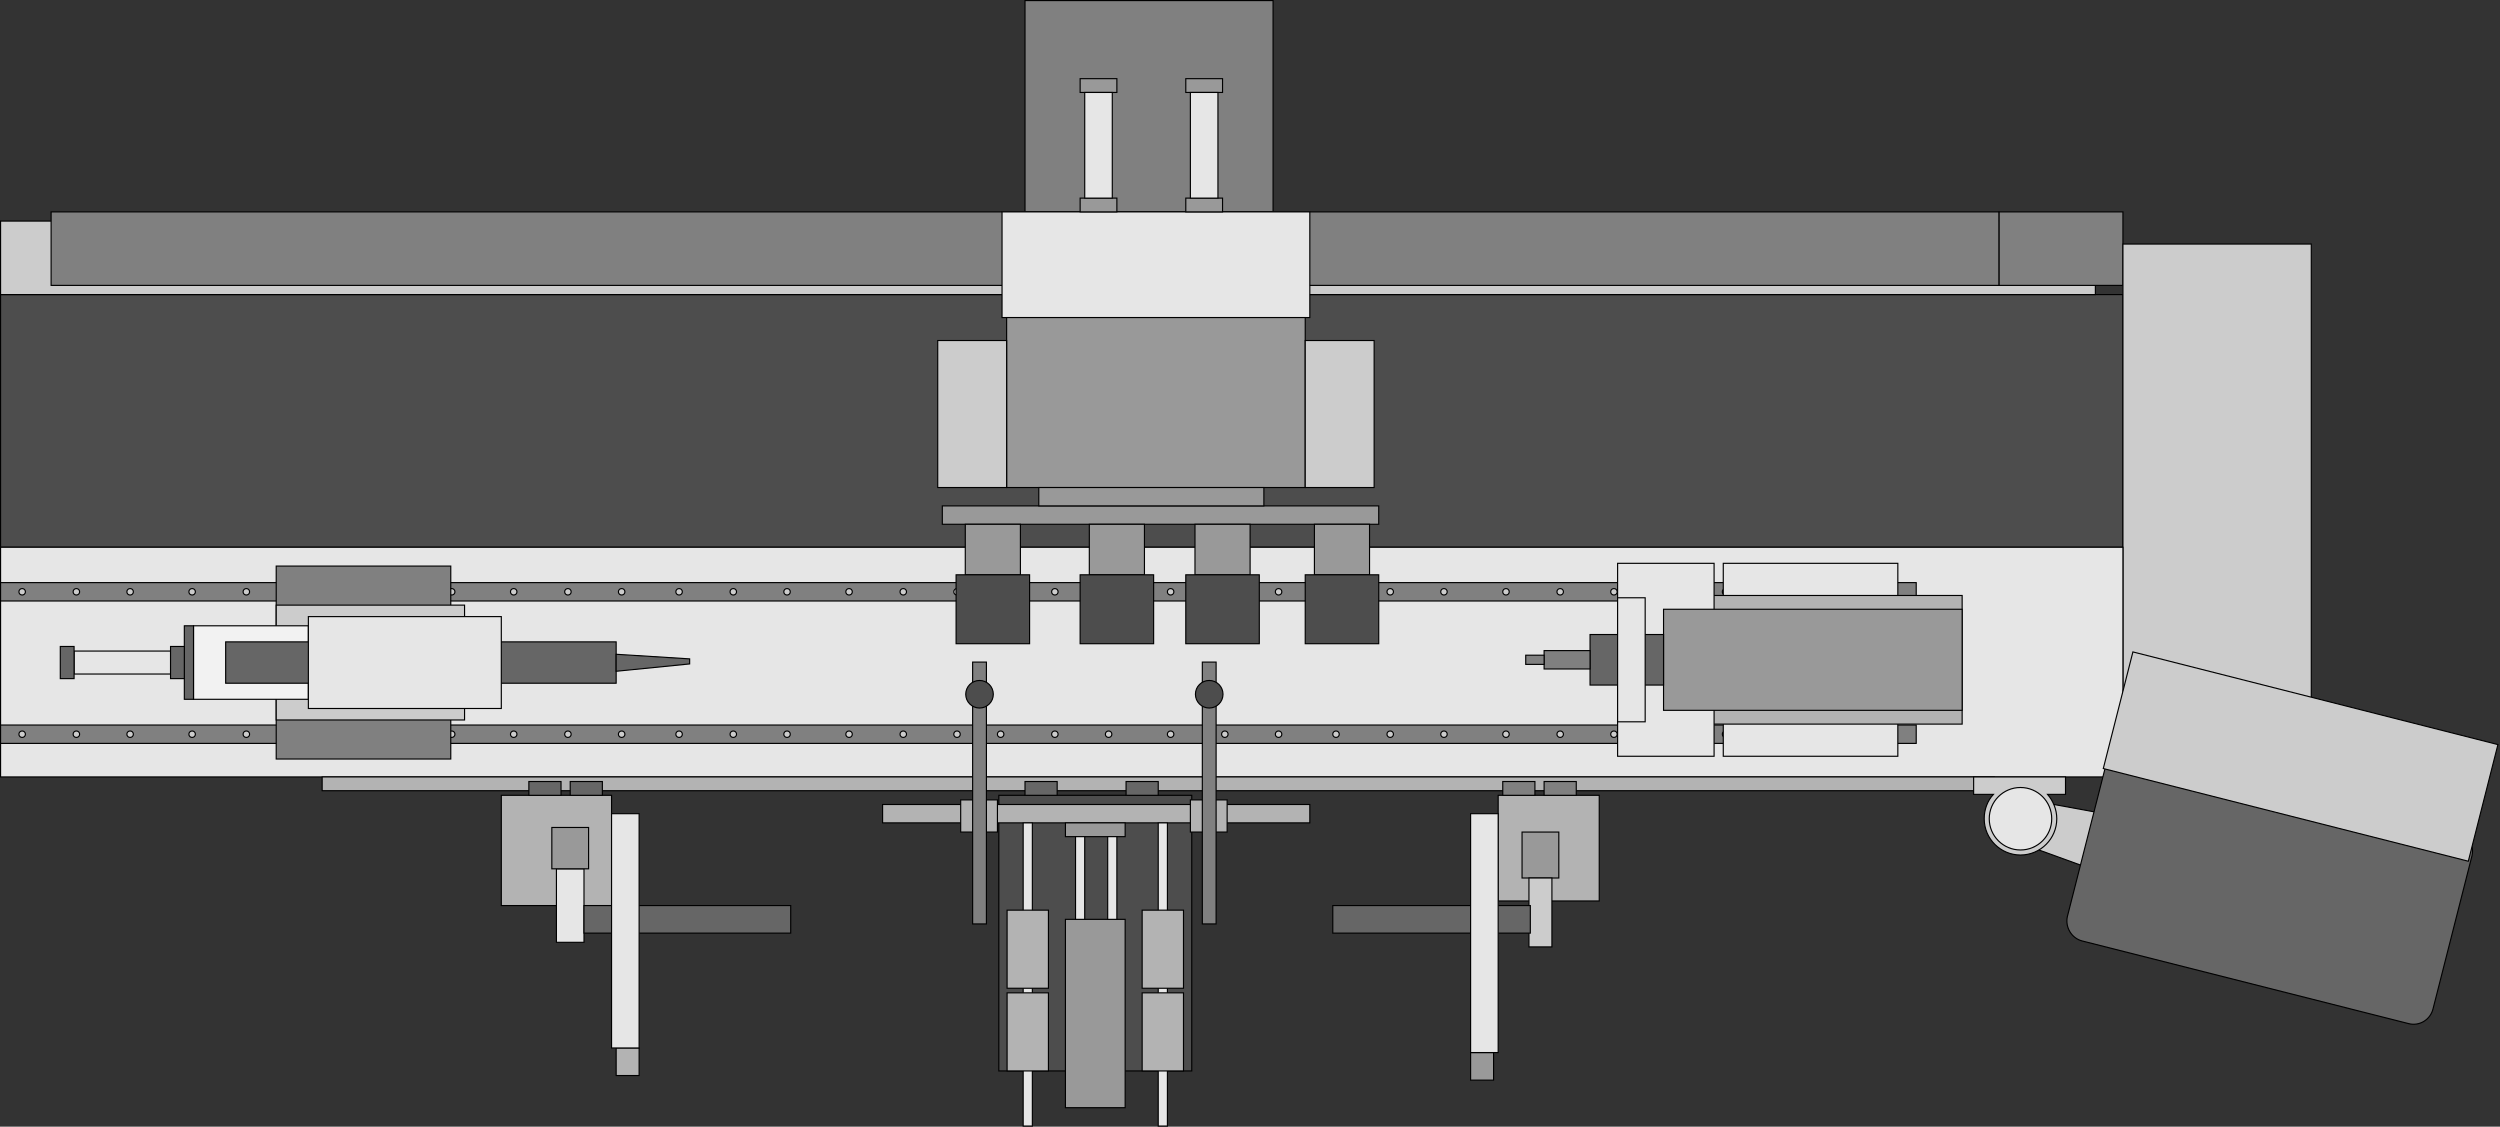 <?xml version="1.0" encoding="UTF-8" standalone="no"?>
<!-- Generator: Adobe Illustrator 27.9.0, SVG Export Plug-In . SVG Version: 6.00 Build 0)  -->

<svg
   version="1.1"
   id="图层_1"
   x="0px"
   y="0px"
   viewBox="0 0 544.206 245.25"
   xml:space="preserve"
   sodipodi:docname="CK-1530-LSP-icon.svg"
   width="544.206"
   height="245.25"
   inkscape:version="1.3.2 (091e20e, 2023-11-25, custom)"
   xmlns:inkscape="http://www.inkscape.org/namespaces/inkscape"
   xmlns:sodipodi="http://sodipodi.sourceforge.net/DTD/sodipodi-0.dtd"
   xmlns="http://www.w3.org/2000/svg"
   xmlns:svg="http://www.w3.org/2000/svg"><rect x="0" y="0" width="544.206" height="245.25" fill="#333333" stroke="none"/><defs
   id="defs153" /><sodipodi:namedview
   id="namedview153"
   pagecolor="#ffffff"
   bordercolor="#000000"
   borderopacity="0.25"
   inkscape:showpageshadow="2"
   inkscape:pageopacity="0.0"
   inkscape:pagecheckerboard="0"
   inkscape:deskcolor="#d1d1d1"
   inkscape:zoom="1.3868243"
   inkscape:cx="255.98051"
   inkscape:cy="120.05847"
   inkscape:window-width="1920"
   inkscape:window-height="1017"
   inkscape:window-x="-8"
   inkscape:window-y="-8"
   inkscape:window-maximized="1"
   inkscape:current-layer="g153" />
<style
   type="text/css"
   id="style1">
	.st0{fill:#CCCCCC;stroke:#000000;stroke-width:0.25;stroke-miterlimit:10;}
	.st1{fill:#B3B3B3;stroke:#000000;stroke-width:0.25;stroke-miterlimit:10;}
	.st2{fill:#4D4D4D;stroke:#000000;stroke-width:0.25;stroke-miterlimit:10;}
	.st3{fill:#808080;stroke:#000000;stroke-width:0.25;stroke-miterlimit:10;}
	.st4{fill:#E6E6E6;stroke:#000000;stroke-width:0.25;stroke-miterlimit:10;}
	.st5{fill:#999999;stroke:#000000;stroke-width:0.25;stroke-miterlimit:10;}
	.st6{fill:#666666;stroke:#000000;stroke-width:0.25;stroke-miterlimit:10;}
	.st7{fill:#F2F2F2;stroke:#000000;stroke-width:0.25;stroke-miterlimit:10;}
	.st8{fill:#F15A24;}
	.st9{font-family:'NimbusSansNo5TOT-Light';}
	.st10{font-size:20.378px;}
</style>
<g
   id="g153"
   transform="translate(-139.875,-175.775)">
	<g
   id="g146">
		<polygon
   class="st0"
   points="595,364.9 583.7,360.8 587,350.9 597.9,352.9 "
   id="polygon1" />
		<rect
   x="466"
   y="348.9"
   class="st1"
   width="22"
   height="23"
   id="rect1" />
		<rect
   x="140"
   y="239.9"
   class="st2"
   width="462"
   height="55"
   id="rect2" />
		<rect
   x="140"
   y="223.9"
   class="st0"
   width="456"
   height="16"
   id="rect3" />
		<rect
   x="363"
   y="175.9"
   class="st3"
   width="54"
   height="46"
   id="rect4" />
		<rect
   x="575"
   y="221.9"
   class="st3"
   width="27"
   height="16"
   id="rect5" />
		<rect
   x="151"
   y="221.9"
   class="st3"
   width="424"
   height="16"
   id="rect6" />
		<rect
   x="602"
   y="228.9"
   class="st0"
   width="41"
   height="116"
   id="rect7" />
		<rect
   x="358"
   y="221.9"
   class="st4"
   width="67"
   height="23"
   id="rect8" />
		<rect
   x="140"
   y="294.9"
   class="st4"
   width="462"
   height="50"
   id="rect9" />
		<g
   id="g43">
			<rect
   x="140"
   y="302.6"
   class="st3"
   width="417"
   height="4"
   id="rect10" />
			<g
   id="g12">
				<circle
   class="st0"
   cx="144.7"
   cy="304.6"
   r="0.7"
   id="circle10" />
				<circle
   class="st0"
   cx="156.5"
   cy="304.6"
   r="0.7"
   id="circle11" />
				<circle
   class="st0"
   cx="168.2"
   cy="304.6"
   r="0.7"
   id="circle12" />
			</g>
			<g
   id="g15">
				<circle
   class="st0"
   cx="181.7"
   cy="304.6"
   r="0.7"
   id="circle13" />
				<circle
   class="st0"
   cx="193.5"
   cy="304.6"
   r="0.7"
   id="circle14" />
				<circle
   class="st0"
   cx="205.2"
   cy="304.6"
   r="0.7"
   id="circle15" />
			</g>
			<g
   id="g18">
				<circle
   class="st0"
   cx="214.7"
   cy="304.6"
   r="0.7"
   id="circle16" />
				<circle
   class="st0"
   cx="226.5"
   cy="304.6"
   r="0.7"
   id="circle17" />
				<circle
   class="st0"
   cx="238.2"
   cy="304.6"
   r="0.7"
   id="circle18" />
			</g>
			<g
   id="g21">
				<circle
   class="st0"
   cx="251.7"
   cy="304.6"
   r="0.7"
   id="circle19" />
				<circle
   class="st0"
   cx="263.5"
   cy="304.6"
   r="0.7"
   id="circle20" />
				<circle
   class="st0"
   cx="275.2"
   cy="304.6"
   r="0.7"
   id="circle21" />
			</g>
			<g
   id="g24">
				<circle
   class="st0"
   cx="287.7"
   cy="304.6"
   r="0.7"
   id="circle22" />
				<circle
   class="st0"
   cx="299.5"
   cy="304.6"
   r="0.7"
   id="circle23" />
				<circle
   class="st0"
   cx="311.2"
   cy="304.6"
   r="0.7"
   id="circle24" />
			</g>
			<g
   id="g27">
				<circle
   class="st0"
   cx="324.7"
   cy="304.6"
   r="0.7"
   id="circle25" />
				<circle
   class="st0"
   cx="336.5"
   cy="304.6"
   r="0.7"
   id="circle26" />
				<circle
   class="st0"
   cx="348.2"
   cy="304.6"
   r="0.7"
   id="circle27" />
			</g>
			<g
   id="g30">
				<circle
   class="st0"
   cx="357.7"
   cy="304.6"
   r="0.7"
   id="circle28" />
				<circle
   class="st0"
   cx="369.5"
   cy="304.6"
   r="0.7"
   id="circle29" />
				<circle
   class="st0"
   cx="381.2"
   cy="304.6"
   r="0.7"
   id="circle30" />
			</g>
			<g
   id="g33">
				<circle
   class="st0"
   cx="394.7"
   cy="304.6"
   r="0.7"
   id="circle31" />
				<circle
   class="st0"
   cx="406.5"
   cy="304.6"
   r="0.7"
   id="circle32" />
				<circle
   class="st0"
   cx="418.2"
   cy="304.6"
   r="0.7"
   id="circle33" />
			</g>
			<g
   id="g36">
				<circle
   class="st0"
   cx="430.7"
   cy="304.6"
   r="0.7"
   id="circle34" />
				<circle
   class="st0"
   cx="442.5"
   cy="304.6"
   r="0.7"
   id="circle35" />
				<circle
   class="st0"
   cx="454.2"
   cy="304.6"
   r="0.7"
   id="circle36" />
			</g>
			<g
   id="g39">
				<circle
   class="st0"
   cx="467.7"
   cy="304.6"
   r="0.7"
   id="circle37" />
				<circle
   class="st0"
   cx="479.5"
   cy="304.6"
   r="0.7"
   id="circle38" />
				<circle
   class="st0"
   cx="491.2"
   cy="304.6"
   r="0.7"
   id="circle39" />
			</g>
			<g
   id="g42">
				<circle
   class="st0"
   cx="503.7"
   cy="304.6"
   r="0.7"
   id="circle40" />
				<circle
   class="st0"
   cx="515.5"
   cy="304.6"
   r="0.7"
   id="circle41" />
				<circle
   class="st0"
   cx="527.2"
   cy="304.6"
   r="0.7"
   id="circle42" />
			</g>
		</g>
		<g
   id="g76">
			<rect
   x="140"
   y="333.6"
   class="st3"
   width="417"
   height="4"
   id="rect43" />
			<g
   id="g45">
				<circle
   class="st0"
   cx="144.7"
   cy="335.6"
   r="0.7"
   id="circle43" />
				<circle
   class="st0"
   cx="156.5"
   cy="335.6"
   r="0.7"
   id="circle44" />
				<circle
   class="st0"
   cx="168.2"
   cy="335.6"
   r="0.7"
   id="circle45" />
			</g>
			<g
   id="g48">
				<circle
   class="st0"
   cx="181.7"
   cy="335.6"
   r="0.7"
   id="circle46" />
				<circle
   class="st0"
   cx="193.5"
   cy="335.6"
   r="0.7"
   id="circle47" />
				<circle
   class="st0"
   cx="205.2"
   cy="335.6"
   r="0.7"
   id="circle48" />
			</g>
			<g
   id="g51">
				<circle
   class="st0"
   cx="214.7"
   cy="335.6"
   r="0.7"
   id="circle49" />
				<circle
   class="st0"
   cx="226.5"
   cy="335.6"
   r="0.7"
   id="circle50" />
				<circle
   class="st0"
   cx="238.2"
   cy="335.6"
   r="0.7"
   id="circle51" />
			</g>
			<g
   id="g54">
				<circle
   class="st0"
   cx="251.7"
   cy="335.6"
   r="0.7"
   id="circle52" />
				<circle
   class="st0"
   cx="263.5"
   cy="335.6"
   r="0.7"
   id="circle53" />
				<circle
   class="st0"
   cx="275.2"
   cy="335.6"
   r="0.7"
   id="circle54" />
			</g>
			<g
   id="g57">
				<circle
   class="st0"
   cx="287.7"
   cy="335.6"
   r="0.7"
   id="circle55" />
				<circle
   class="st0"
   cx="299.5"
   cy="335.6"
   r="0.7"
   id="circle56" />
				<circle
   class="st0"
   cx="311.2"
   cy="335.6"
   r="0.7"
   id="circle57" />
			</g>
			<g
   id="g60">
				<circle
   class="st0"
   cx="324.7"
   cy="335.6"
   r="0.7"
   id="circle58" />
				<circle
   class="st0"
   cx="336.5"
   cy="335.6"
   r="0.7"
   id="circle59" />
				<circle
   class="st0"
   cx="348.2"
   cy="335.6"
   r="0.7"
   id="circle60" />
			</g>
			<g
   id="g63">
				<circle
   class="st0"
   cx="357.7"
   cy="335.6"
   r="0.7"
   id="circle61" />
				<circle
   class="st0"
   cx="369.5"
   cy="335.6"
   r="0.7"
   id="circle62" />
				<circle
   class="st0"
   cx="381.2"
   cy="335.6"
   r="0.7"
   id="circle63" />
			</g>
			<g
   id="g66">
				<circle
   class="st0"
   cx="394.7"
   cy="335.6"
   r="0.7"
   id="circle64" />
				<circle
   class="st0"
   cx="406.5"
   cy="335.6"
   r="0.7"
   id="circle65" />
				<circle
   class="st0"
   cx="418.2"
   cy="335.6"
   r="0.7"
   id="circle66" />
			</g>
			<g
   id="g69">
				<circle
   class="st0"
   cx="430.7"
   cy="335.6"
   r="0.7"
   id="circle67" />
				<circle
   class="st0"
   cx="442.5"
   cy="335.6"
   r="0.7"
   id="circle68" />
				<circle
   class="st0"
   cx="454.2"
   cy="335.6"
   r="0.7"
   id="circle69" />
			</g>
			<g
   id="g72">
				<circle
   class="st0"
   cx="467.7"
   cy="335.6"
   r="0.7"
   id="circle70" />
				<circle
   class="st0"
   cx="479.5"
   cy="335.6"
   r="0.7"
   id="circle71" />
				<circle
   class="st0"
   cx="491.2"
   cy="335.6"
   r="0.7"
   id="circle72" />
			</g>
			<g
   id="g75">
				<circle
   class="st0"
   cx="503.7"
   cy="335.6"
   r="0.7"
   id="circle73" />
				<circle
   class="st0"
   cx="515.5"
   cy="335.6"
   r="0.7"
   id="circle74" />
				<circle
   class="st0"
   cx="527.2"
   cy="335.6"
   r="0.7"
   id="circle75" />
			</g>
		</g>
		<g
   id="g83">
			<rect
   x="515"
   y="298.4"
   class="st4"
   width="38"
   height="42"
   id="rect76" />
			<rect
   x="512"
   y="305.4"
   class="st1"
   width="55"
   height="28"
   id="rect77" />
			<rect
   x="492"
   y="298.4"
   class="st4"
   width="21"
   height="42"
   id="rect78" />
			<rect
   x="502"
   y="308.4"
   class="st5"
   width="65"
   height="22"
   id="rect79" />
			<rect
   x="486"
   y="313.9"
   class="st6"
   width="16"
   height="11"
   id="rect80" />
			<rect
   x="492"
   y="305.9"
   class="st4"
   width="6"
   height="27"
   id="rect81" />
			<rect
   x="476"
   y="317.4"
   class="st3"
   width="10"
   height="4"
   id="rect82" />
			<rect
   x="472"
   y="318.4"
   class="st3"
   width="4"
   height="2"
   id="rect83" />
		</g>
		<g
   id="g92">
			<rect
   x="200"
   y="299"
   class="st3"
   width="38"
   height="42"
   id="rect84" />
			<rect
   x="200"
   y="307.5"
   class="st0"
   width="41"
   height="25"
   id="rect85" />
			<rect
   x="182"
   y="312"
   class="st7"
   width="25"
   height="16"
   id="rect86" />
			<rect
   x="189"
   y="315.5"
   class="st6"
   width="85"
   height="9"
   id="rect87" />
			<rect
   x="207"
   y="310"
   class="st4"
   width="42"
   height="20"
   id="rect88" />
			<polygon
   class="st6"
   points="290,320.3 274,321.9 274,318.2 290,319.2 "
   id="polygon88" />
			<rect
   x="180"
   y="312"
   class="st6"
   width="2"
   height="16"
   id="rect89" />
			<rect
   x="156"
   y="317.5"
   class="st4"
   width="21"
   height="5"
   id="rect90" />
			<rect
   x="153"
   y="316.5"
   class="st6"
   width="3"
   height="7"
   id="rect91" />
			<rect
   x="177"
   y="316.5"
   class="st6"
   width="3"
   height="7"
   id="rect92" />
		</g>
		<rect
   x="375"
   y="192.9"
   class="st5"
   width="8"
   height="3"
   id="rect93" />
		<rect
   x="398"
   y="192.9"
   class="st5"
   width="8"
   height="3"
   id="rect94" />
		<rect
   x="398"
   y="218.9"
   class="st5"
   width="8"
   height="3"
   id="rect95" />
		<rect
   x="375"
   y="218.9"
   class="st5"
   width="8"
   height="3"
   id="rect96" />
		<rect
   x="376"
   y="195.9"
   class="st4"
   width="6"
   height="23"
   id="rect97" />
		<rect
   x="399"
   y="195.9"
   class="st4"
   width="6"
   height="23"
   id="rect98" />
		<rect
   x="359"
   y="244.9"
   class="st5"
   width="65"
   height="37"
   id="rect99" />
		<g
   id="g109">
			<rect
   x="345"
   y="285.9"
   class="st5"
   width="95"
   height="4"
   id="rect100" />
			<rect
   x="366"
   y="281.9"
   class="st5"
   width="49"
   height="4"
   id="rect101" />
			<rect
   x="350"
   y="289.9"
   class="st5"
   width="12"
   height="11"
   id="rect102" />
			<rect
   x="377"
   y="289.9"
   class="st5"
   width="12"
   height="11"
   id="rect103" />
			<rect
   x="400"
   y="289.9"
   class="st5"
   width="12"
   height="11"
   id="rect104" />
			<rect
   x="426"
   y="289.9"
   class="st5"
   width="12"
   height="11"
   id="rect105" />
			<rect
   x="348"
   y="300.9"
   class="st2"
   width="16"
   height="15"
   id="rect106" />
			<rect
   x="375"
   y="300.9"
   class="st2"
   width="16"
   height="15"
   id="rect107" />
			<rect
   x="398"
   y="300.9"
   class="st2"
   width="16"
   height="15"
   id="rect108" />
			<rect
   x="424"
   y="300.9"
   class="st2"
   width="16"
   height="15"
   id="rect109" />
		</g>
		<rect
   x="210"
   y="344.9"
   class="st1"
   width="364"
   height="3"
   id="rect110" />
		<rect
   x="460"
   y="404.9"
   class="st5"
   width="5"
   height="6"
   id="rect111" />
		<rect
   x="471.2"
   y="356.9"
   class="st5"
   width="8"
   height="10"
   id="rect112" />
		<rect
   x="472.7"
   y="366.9"
   class="st0"
   width="5"
   height="15"
   id="rect113" />
		<rect
   x="430"
   y="372.9"
   class="st6"
   width="43"
   height="6"
   id="rect114" />
		<rect
   x="467"
   y="345.9"
   class="st3"
   width="7"
   height="3"
   id="rect115" />
		<rect
   x="476"
   y="345.9"
   class="st3"
   width="7"
   height="3"
   id="rect116" />
		<g
   id="g132">
			<rect
   x="357.3"
   y="348.9"
   class="st2"
   width="42"
   height="60"
   id="rect117" />
			<rect
   x="332"
   y="350.9"
   class="st1"
   width="93"
   height="4"
   id="rect118" />
			<rect
   x="349"
   y="349.9"
   class="st1"
   width="8"
   height="7"
   id="rect119" />
			<rect
   x="399"
   y="349.9"
   class="st1"
   width="8"
   height="7"
   id="rect120" />
			<rect
   x="351.6"
   y="319.9"
   class="st3"
   width="3"
   height="57"
   id="rect121" />
			<rect
   x="401.6"
   y="319.9"
   class="st3"
   width="3"
   height="57"
   id="rect122" />
			<circle
   class="st2"
   cx="353.1"
   cy="326.9"
   r="3"
   id="circle122" />
			<circle
   class="st2"
   cx="403.1"
   cy="326.9"
   r="3"
   id="circle123" />
			<rect
   x="371.8"
   y="354.9"
   class="st5"
   width="13"
   height="3"
   id="rect123" />
			<rect
   x="371.8"
   y="375.9"
   class="st5"
   width="13"
   height="41"
   id="rect124" />
			<rect
   x="374"
   y="357.9"
   class="st4"
   width="2"
   height="18"
   id="rect125" />
			<rect
   x="381"
   y="357.9"
   class="st4"
   width="2"
   height="18"
   id="rect126" />
			<rect
   x="392"
   y="354.9"
   class="st4"
   width="2"
   height="66"
   id="rect127" />
			<rect
   x="362.6"
   y="354.9"
   class="st4"
   width="2"
   height="66"
   id="rect128" />
			<rect
   x="359.1"
   y="373.9"
   class="st1"
   width="9"
   height="17"
   id="rect129" />
			<rect
   x="359.1"
   y="391.9"
   class="st1"
   width="9"
   height="17"
   id="rect130" />
			<rect
   x="388.5"
   y="373.9"
   class="st1"
   width="9"
   height="17"
   id="rect131" />
			<rect
   x="388.5"
   y="391.9"
   class="st1"
   width="9"
   height="17"
   id="rect132" />
		</g>
		<rect
   x="363"
   y="345.9"
   class="st6"
   width="7"
   height="3"
   id="rect133" />
		<rect
   x="385"
   y="345.9"
   class="st6"
   width="7"
   height="3"
   id="rect134" />
		<rect
   x="344"
   y="249.9"
   class="st0"
   width="15"
   height="32"
   id="rect135" />
		<rect
   x="424"
   y="249.9"
   class="st0"
   width="15"
   height="32"
   id="rect136" />
		<g
   id="g137">
			<path
   class="st6"
   d="m 664.2,398.6 -71.1,-18 c -2.3,-0.6 -3.7,-3 -3.2,-5.3 l 8.5,-33.4 c 0.6,-2.3 3,-3.7 5.3,-3.2 l 71.1,18 c 2.3,0.6 3.7,3 3.2,5.3 l -8.5,33.4 c -0.6,2.4 -3,3.8 -5.3,3.2 z"
   id="path136" />
			
				<rect
   x="600"
   y="327.3"
   transform="matrix(0.969,0.246,-0.246,0.969,103.285,-147.067)"
   class="st0"
   width="82"
   height="26.2"
   id="rect137" />
		</g>
		<path
   class="st0"
   d="m 589.5,344.9 h -20 v 3.8 h 4.3 c -1.3,1.4 -2,3.3 -2,5.3 0,4.4 3.6,7.9 7.9,7.9 4.4,0 7.9,-3.6 7.9,-7.9 0,-2 -0.8,-3.9 -2,-5.3 h 3.9 z"
   id="path137" />
		<circle
   class="st4"
   cx="579.7"
   cy="354"
   r="6.8"
   id="circle137" />
		<rect
   x="460"
   y="352.9"
   class="st4"
   width="6"
   height="52"
   id="rect138" />
		<rect
   x="249"
   y="348.9"
   class="st1"
   width="24"
   height="24"
   id="rect139" />
		<rect
   x="274"
   y="403.9"
   class="st1"
   width="5"
   height="6"
   id="rect140" />
		<rect
   x="261"
   y="364.9"
   class="st4"
   width="6"
   height="16"
   id="rect141" />
		<rect
   x="267"
   y="372.9"
   class="st6"
   width="45"
   height="6"
   id="rect142" />
		<rect
   x="255"
   y="345.9"
   class="st6"
   width="7"
   height="3"
   id="rect143" />
		<rect
   x="264"
   y="345.9"
   class="st6"
   width="7"
   height="3"
   id="rect144" />
		<rect
   x="260"
   y="355.9"
   class="st5"
   width="8"
   height="9"
   id="rect145" />
		<rect
   x="273"
   y="352.9"
   class="st4"
   width="6"
   height="51"
   id="rect146" />
	</g>
	
	
	
	
	
	
	
	
</g>
</svg>
